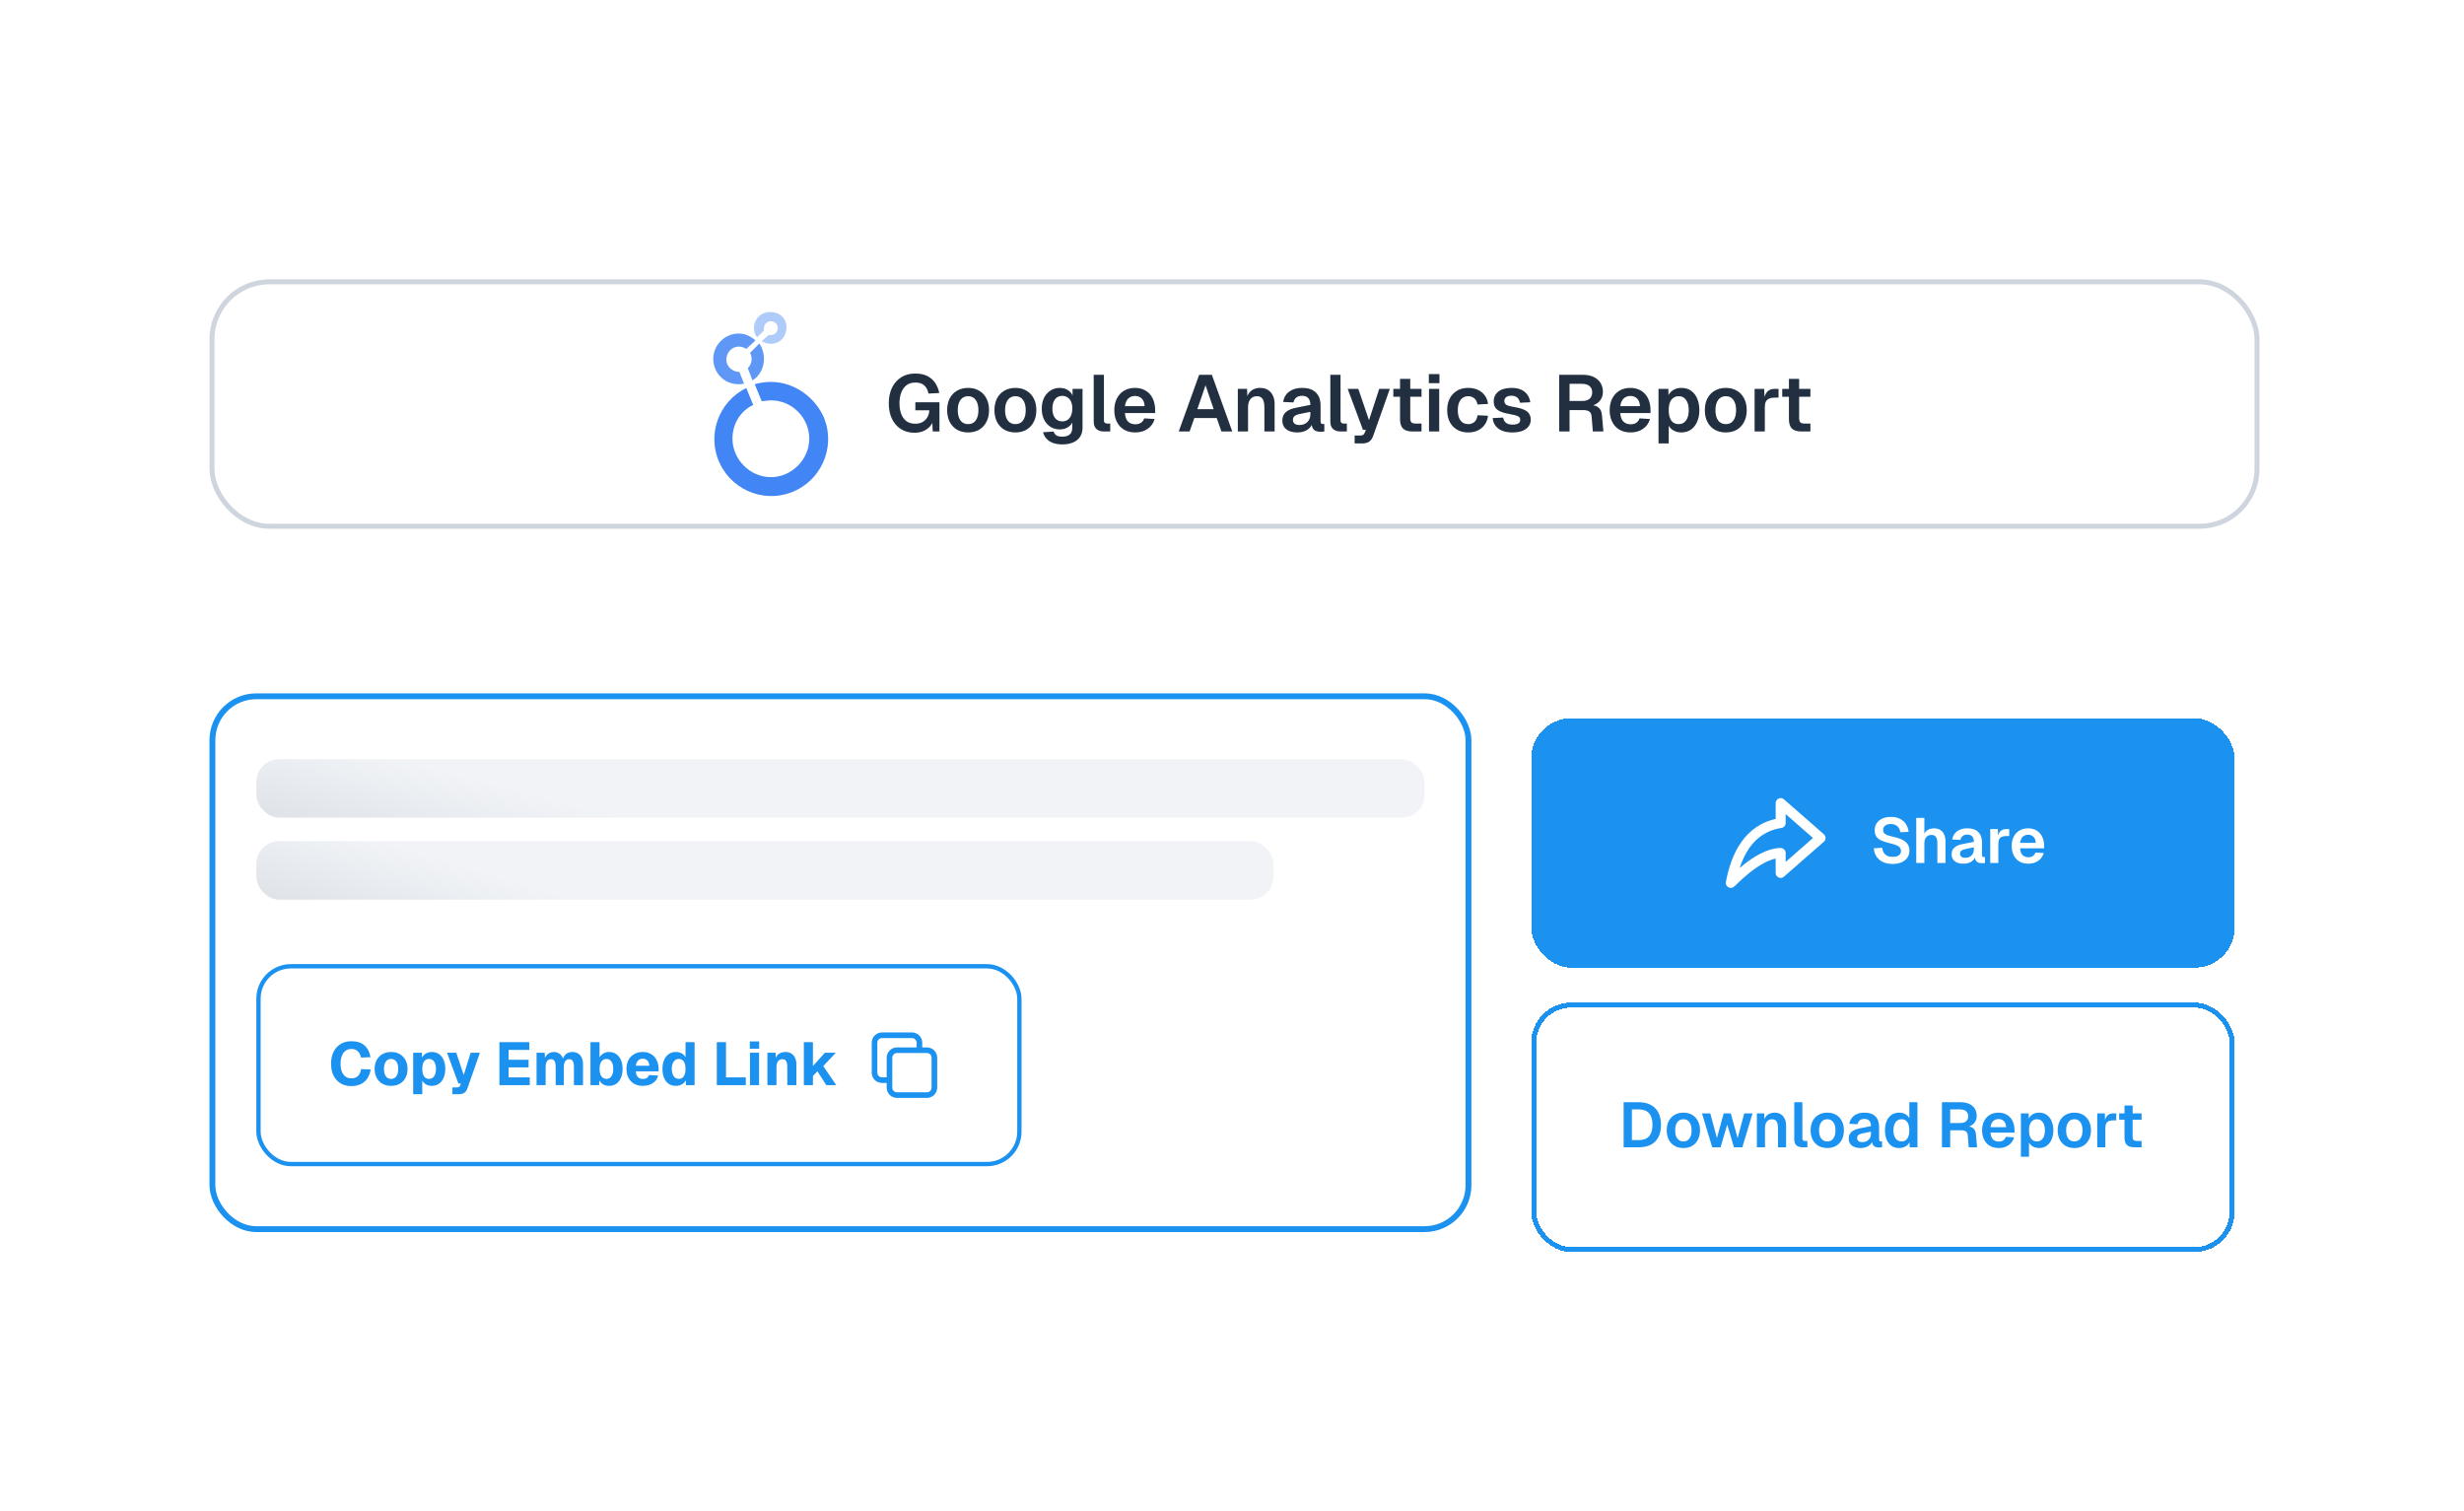 <svg width="494" height="303" viewBox="0 0 494 303" fill="none" xmlns="http://www.w3.org/2000/svg">
<rect width="494" height="303" fill="white"/>
<rect x="42.5" y="56.5" width="410" height="49" rx="11.5" fill="white"/>
<rect x="42.5" y="56.5" width="410" height="49" rx="11.5" stroke="#CFD5DE"/>
<path d="M154.395 62.552C152.546 62.552 151.161 63.937 151.161 65.786C151.161 66.402 151.316 67.018 151.778 67.634L153.163 66.249V65.788C153.163 65.017 153.779 64.403 154.548 64.403C155.316 64.403 155.933 65.019 155.933 65.788C155.933 66.556 155.316 67.173 154.548 67.173H154.086L152.701 68.405C154.241 69.328 156.244 69.021 157.167 67.482C158.09 65.942 157.783 63.939 156.244 63.016C155.782 62.709 155.166 62.554 154.395 62.554V62.552Z" fill="#AECBFA"/>
<path d="M153.163 71.946C153.163 70.868 152.855 69.79 152.239 68.867L150.391 70.715C150.545 71.177 150.698 71.486 150.698 71.948C150.698 72.719 150.391 73.333 149.927 73.796L150.85 76.261C152.39 75.338 153.161 73.644 153.161 71.95L153.163 71.946Z" fill="#5E97F6"/>
<path d="M148.235 74.563C146.85 74.563 145.617 73.485 145.617 72.098C145.617 70.711 146.695 69.481 148.082 69.481C148.544 69.481 149.16 69.635 149.622 69.943L151.47 68.249C150.393 67.325 149.315 66.864 148.082 66.864C145.31 66.864 143 69.174 143 71.946C143 74.718 145.156 77.028 148.082 77.028C148.389 77.028 148.853 77.028 149.16 76.874L148.237 74.563H148.235Z" fill="#5E97F6"/>
<path d="M154.55 76.564C153.472 76.564 152.394 76.719 151.316 77.026L152.701 80.414C153.317 80.414 153.933 80.26 154.55 80.26C158.861 80.26 162.249 83.802 162.249 87.96C162.249 92.116 158.707 95.659 154.55 95.659C150.393 95.659 146.85 92.116 146.85 87.96C146.85 85.033 148.389 82.415 151.007 81.183L149.622 77.795C143.923 80.569 141.615 87.498 144.385 93.042C147.157 98.74 154.086 101.049 159.63 98.277C165.328 95.505 167.637 88.576 164.865 83.032C162.864 79.182 158.859 76.564 154.548 76.564H154.55Z" fill="#4285F4"/>
<path d="M183.372 86.756C182.295 86.756 181.367 86.505 180.588 86.004C179.809 85.492 179.212 84.793 178.796 83.908C178.391 83.023 178.188 81.999 178.188 80.836C178.188 79.695 178.396 78.676 178.812 77.78C179.239 76.884 179.847 76.18 180.636 75.668C181.425 75.145 182.375 74.884 183.484 74.884C184.444 74.884 185.249 75.049 185.9 75.38C186.561 75.711 187.089 76.169 187.484 76.756C187.879 77.343 188.156 78.02 188.316 78.788L186.14 78.9C186.023 78.228 185.756 77.695 185.34 77.3C184.935 76.895 184.321 76.692 183.5 76.692C182.775 76.692 182.177 76.879 181.708 77.252C181.249 77.625 180.903 78.127 180.668 78.756C180.444 79.375 180.332 80.068 180.332 80.836C180.332 81.625 180.444 82.329 180.668 82.948C180.892 83.567 181.239 84.057 181.708 84.42C182.188 84.772 182.791 84.948 183.516 84.948C184.081 84.948 184.567 84.831 184.972 84.596C185.377 84.361 185.697 84.041 185.932 83.636C186.167 83.22 186.295 82.761 186.316 82.26H183.516V80.644H188.348V86.5H187.004L186.876 84.004L187.132 84.164C187.015 84.676 186.775 85.129 186.412 85.524C186.06 85.908 185.617 86.212 185.084 86.436C184.561 86.649 183.991 86.756 183.372 86.756ZM194.098 86.692C193.255 86.692 192.514 86.511 191.874 86.148C191.244 85.775 190.754 85.252 190.402 84.58C190.06 83.908 189.89 83.124 189.89 82.228C189.89 81.321 190.06 80.537 190.402 79.876C190.754 79.204 191.244 78.687 191.874 78.324C192.514 77.951 193.255 77.764 194.098 77.764C194.94 77.764 195.676 77.951 196.306 78.324C196.935 78.687 197.42 79.204 197.762 79.876C198.114 80.537 198.29 81.321 198.29 82.228C198.29 83.124 198.114 83.908 197.762 84.58C197.42 85.252 196.935 85.775 196.306 86.148C195.676 86.511 194.94 86.692 194.098 86.692ZM194.098 85.028C194.759 85.028 195.266 84.783 195.618 84.292C195.98 83.801 196.162 83.113 196.162 82.228C196.162 81.353 195.98 80.671 195.618 80.18C195.266 79.679 194.759 79.428 194.098 79.428C193.436 79.428 192.924 79.679 192.562 80.18C192.199 80.671 192.018 81.353 192.018 82.228C192.018 83.113 192.199 83.801 192.562 84.292C192.924 84.783 193.436 85.028 194.098 85.028ZM203.582 86.692C202.739 86.692 201.998 86.511 201.358 86.148C200.729 85.775 200.238 85.252 199.886 84.58C199.545 83.908 199.374 83.124 199.374 82.228C199.374 81.321 199.545 80.537 199.886 79.876C200.238 79.204 200.729 78.687 201.358 78.324C201.998 77.951 202.739 77.764 203.582 77.764C204.425 77.764 205.161 77.951 205.79 78.324C206.419 78.687 206.905 79.204 207.246 79.876C207.598 80.537 207.774 81.321 207.774 82.228C207.774 83.124 207.598 83.908 207.246 84.58C206.905 85.252 206.419 85.775 205.79 86.148C205.161 86.511 204.425 86.692 203.582 86.692ZM203.582 85.028C204.243 85.028 204.75 84.783 205.102 84.292C205.465 83.801 205.646 83.113 205.646 82.228C205.646 81.353 205.465 80.671 205.102 80.18C204.75 79.679 204.243 79.428 203.582 79.428C202.921 79.428 202.409 79.679 202.046 80.18C201.683 80.671 201.502 81.353 201.502 82.228C201.502 83.113 201.683 83.801 202.046 84.292C202.409 84.783 202.921 85.028 203.582 85.028ZM213.002 89.092C212.256 89.092 211.616 88.991 211.082 88.788C210.549 88.585 210.117 88.297 209.786 87.924C209.466 87.561 209.242 87.14 209.114 86.66L211.226 86.516C211.333 86.836 211.514 87.087 211.77 87.268C212.037 87.449 212.448 87.54 213.002 87.54C213.632 87.54 214.117 87.396 214.458 87.108C214.8 86.831 214.97 86.393 214.97 85.796V84.708C214.768 85.124 214.442 85.46 213.994 85.716C213.546 85.961 213.045 86.084 212.49 86.084C211.786 86.084 211.157 85.913 210.602 85.572C210.058 85.22 209.632 84.735 209.322 84.116C209.013 83.487 208.858 82.761 208.858 81.94C208.858 81.119 209.008 80.399 209.306 79.78C209.616 79.151 210.042 78.66 210.586 78.308C211.13 77.945 211.754 77.764 212.458 77.764C213.077 77.764 213.61 77.903 214.058 78.18C214.506 78.457 214.832 78.825 215.034 79.284V77.956H217.034V85.748C217.034 86.473 216.864 87.087 216.522 87.588C216.192 88.089 215.722 88.463 215.114 88.708C214.517 88.964 213.813 89.092 213.002 89.092ZM212.97 84.484C213.578 84.484 214.064 84.26 214.426 83.812C214.789 83.353 214.976 82.724 214.986 81.924C214.997 81.391 214.917 80.937 214.746 80.564C214.586 80.18 214.352 79.887 214.042 79.684C213.744 79.471 213.386 79.364 212.97 79.364C212.341 79.364 211.85 79.599 211.498 80.068C211.157 80.527 210.986 81.145 210.986 81.924C210.986 82.703 211.162 83.327 211.514 83.796C211.877 84.255 212.362 84.484 212.97 84.484ZM221.324 86.5C220.706 86.5 220.21 86.34 219.836 86.02C219.463 85.7 219.276 85.188 219.276 84.484V75.14H221.324V84.276C221.324 84.489 221.378 84.649 221.484 84.756C221.602 84.863 221.762 84.916 221.964 84.916H222.588V86.5H221.324ZM227.597 86.692C226.744 86.692 226.003 86.511 225.373 86.148C224.744 85.775 224.259 85.252 223.917 84.58C223.576 83.908 223.405 83.124 223.405 82.228C223.405 81.332 223.576 80.553 223.917 79.892C224.259 79.22 224.739 78.697 225.357 78.324C225.987 77.951 226.717 77.764 227.549 77.764C228.36 77.764 229.069 77.945 229.677 78.308C230.296 78.671 230.771 79.193 231.101 79.876C231.432 80.559 231.597 81.38 231.597 82.34V82.804H225.533C225.576 83.551 225.779 84.116 226.141 84.5C226.515 84.873 227.005 85.06 227.613 85.06C228.072 85.06 228.451 84.959 228.749 84.756C229.059 84.543 229.272 84.249 229.389 83.876L231.485 84.004C231.251 84.836 230.787 85.492 230.093 85.972C229.411 86.452 228.579 86.692 227.597 86.692ZM225.533 81.428H229.485C229.443 80.735 229.245 80.223 228.893 79.892C228.541 79.551 228.093 79.38 227.549 79.38C227.005 79.38 226.552 79.556 226.189 79.908C225.837 80.26 225.619 80.767 225.533 81.428ZM236.32 86.5L240.416 75.14H242.96L247.056 86.5H244.88L243.936 83.812H239.44L238.496 86.5H236.32ZM240.048 82.036H243.328L241.696 77.236L240.048 82.036ZM248.167 86.5V77.956H250.023L250.103 80.356L249.863 80.26C249.948 79.663 250.124 79.183 250.391 78.82C250.658 78.457 250.983 78.191 251.367 78.02C251.751 77.849 252.172 77.764 252.631 77.764C253.26 77.764 253.788 77.903 254.215 78.18C254.652 78.457 254.983 78.841 255.207 79.332C255.431 79.812 255.543 80.372 255.543 81.012V86.5H253.495V81.668C253.495 81.188 253.447 80.783 253.351 80.452C253.255 80.121 253.095 79.871 252.871 79.7C252.658 79.519 252.37 79.428 252.007 79.428C251.463 79.428 251.026 79.62 250.695 80.004C250.375 80.388 250.215 80.943 250.215 81.668V86.5H248.167ZM260.069 86.692C259.173 86.692 258.453 86.489 257.909 86.084C257.365 85.668 257.093 85.092 257.093 84.356C257.093 83.62 257.322 83.044 257.781 82.628C258.239 82.212 258.938 81.913 259.877 81.732L262.709 81.172C262.709 80.564 262.57 80.111 262.293 79.812C262.015 79.503 261.605 79.348 261.061 79.348C260.57 79.348 260.181 79.465 259.893 79.7C259.615 79.924 259.423 80.249 259.317 80.676L257.237 80.58C257.407 79.673 257.823 78.98 258.485 78.5C259.146 78.009 260.005 77.764 261.061 77.764C262.277 77.764 263.194 78.073 263.813 78.692C264.442 79.3 264.757 80.175 264.757 81.316V84.42C264.757 84.644 264.794 84.799 264.869 84.884C264.954 84.969 265.077 85.012 265.237 85.012H265.509V86.5C265.445 86.521 265.338 86.537 265.189 86.548C265.05 86.559 264.906 86.564 264.757 86.564C264.405 86.564 264.09 86.511 263.813 86.404C263.535 86.287 263.322 86.089 263.173 85.812C263.023 85.524 262.949 85.135 262.949 84.644L263.125 84.772C263.039 85.145 262.853 85.481 262.565 85.78C262.287 86.068 261.935 86.292 261.509 86.452C261.082 86.612 260.602 86.692 260.069 86.692ZM260.485 85.204C260.943 85.204 261.338 85.113 261.669 84.932C261.999 84.751 262.255 84.5 262.437 84.18C262.618 83.86 262.709 83.481 262.709 83.044V82.564L260.501 83.012C260.042 83.108 259.711 83.252 259.509 83.444C259.317 83.625 259.221 83.865 259.221 84.164C259.221 84.495 259.327 84.751 259.541 84.932C259.765 85.113 260.079 85.204 260.485 85.204ZM268.762 86.5C268.143 86.5 267.647 86.34 267.274 86.02C266.9 85.7 266.714 85.188 266.714 84.484V75.14H268.762V84.276C268.762 84.489 268.815 84.649 268.922 84.756C269.039 84.863 269.199 84.916 269.402 84.916H270.026V86.5H268.762ZM271.587 88.9V87.316H272.675C272.953 87.316 273.155 87.273 273.283 87.188C273.422 87.103 273.529 86.959 273.603 86.756L273.843 86.164H273.251L270.195 77.956H272.323L274.467 84.244L276.515 77.956H278.643L275.299 87.396C275.107 87.929 274.835 88.313 274.483 88.548C274.142 88.783 273.662 88.9 273.043 88.9H271.587ZM283.169 86.5C282.316 86.5 281.686 86.303 281.281 85.908C280.886 85.513 280.689 84.895 280.689 84.052V75.956H282.737V83.86C282.737 84.255 282.822 84.532 282.993 84.692C283.164 84.841 283.43 84.916 283.793 84.916H284.993V86.5H283.169ZM279.345 79.54V77.956H284.993V79.54H279.345ZM286.495 86.5V77.956H288.543V86.5H286.495ZM286.463 76.82V74.996H288.591V76.82H286.463ZM294.348 86.692C293.494 86.692 292.753 86.511 292.124 86.148C291.494 85.775 291.004 85.252 290.652 84.58C290.31 83.908 290.14 83.124 290.14 82.228C290.14 81.332 290.31 80.553 290.652 79.892C291.004 79.22 291.494 78.697 292.124 78.324C292.753 77.951 293.494 77.764 294.348 77.764C295.073 77.764 295.718 77.892 296.284 78.148C296.849 78.404 297.308 78.772 297.66 79.252C298.022 79.721 298.246 80.297 298.332 80.98L296.22 81.092C296.134 80.548 295.921 80.137 295.58 79.86C295.249 79.572 294.838 79.428 294.348 79.428C293.686 79.428 293.174 79.679 292.812 80.18C292.449 80.671 292.268 81.353 292.268 82.228C292.268 83.113 292.449 83.801 292.812 84.292C293.174 84.783 293.686 85.028 294.348 85.028C294.849 85.028 295.265 84.884 295.596 84.596C295.937 84.308 296.145 83.86 296.22 83.252L298.332 83.348C298.246 84.031 298.028 84.623 297.676 85.124C297.324 85.625 296.865 86.015 296.3 86.292C295.734 86.559 295.084 86.692 294.348 86.692ZM303.233 86.692C302.39 86.692 301.681 86.569 301.105 86.324C300.539 86.079 300.102 85.737 299.793 85.3C299.483 84.863 299.307 84.367 299.265 83.812L301.361 83.716C301.435 84.164 301.622 84.511 301.921 84.756C302.219 85.001 302.662 85.124 303.249 85.124C303.729 85.124 304.102 85.049 304.369 84.9C304.646 84.74 304.785 84.495 304.785 84.164C304.785 83.972 304.737 83.812 304.641 83.684C304.545 83.556 304.363 83.444 304.097 83.348C303.83 83.252 303.435 83.156 302.913 83.06C302.038 82.911 301.35 82.729 300.849 82.516C300.347 82.292 299.99 82.015 299.777 81.684C299.574 81.353 299.473 80.943 299.473 80.452C299.473 79.652 299.777 79.007 300.385 78.516C301.003 78.015 301.905 77.764 303.089 77.764C303.857 77.764 304.502 77.892 305.025 78.148C305.547 78.393 305.953 78.735 306.241 79.172C306.539 79.599 306.726 80.089 306.801 80.644L304.737 80.74C304.683 80.452 304.587 80.201 304.449 79.988C304.31 79.775 304.123 79.615 303.889 79.508C303.654 79.391 303.377 79.332 303.057 79.332C302.577 79.332 302.214 79.428 301.969 79.62C301.723 79.812 301.601 80.068 301.601 80.388C301.601 80.612 301.654 80.799 301.761 80.948C301.878 81.097 302.065 81.22 302.321 81.316C302.577 81.401 302.918 81.481 303.345 81.556C304.241 81.695 304.945 81.876 305.457 82.1C305.979 82.313 306.347 82.591 306.561 82.932C306.785 83.263 306.897 83.663 306.897 84.132C306.897 84.676 306.742 85.14 306.433 85.524C306.134 85.908 305.707 86.201 305.153 86.404C304.609 86.596 303.969 86.692 303.233 86.692ZM312.593 86.5V75.14H317.345C318.166 75.14 318.875 75.279 319.473 75.556C320.07 75.833 320.534 76.228 320.865 76.74C321.195 77.252 321.361 77.855 321.361 78.548C321.361 79.071 321.249 79.535 321.025 79.94C320.801 80.345 320.497 80.671 320.113 80.916C319.739 81.161 319.323 81.311 318.865 81.364L318.785 81.204C319.521 81.204 320.086 81.369 320.481 81.7C320.886 82.031 321.115 82.537 321.169 83.22L321.457 86.5H319.345L319.105 83.524C319.073 83.076 318.929 82.745 318.673 82.532C318.417 82.319 317.99 82.212 317.393 82.212H314.673V86.5H312.593ZM314.673 80.388H317.217C317.846 80.388 318.337 80.239 318.689 79.94C319.041 79.641 319.217 79.22 319.217 78.676C319.217 78.121 319.035 77.695 318.673 77.396C318.321 77.097 317.803 76.948 317.121 76.948H314.673V80.388ZM326.91 86.692C326.056 86.692 325.315 86.511 324.686 86.148C324.056 85.775 323.571 85.252 323.23 84.58C322.888 83.908 322.718 83.124 322.718 82.228C322.718 81.332 322.888 80.553 323.23 79.892C323.571 79.22 324.051 78.697 324.67 78.324C325.299 77.951 326.03 77.764 326.862 77.764C327.672 77.764 328.382 77.945 328.99 78.308C329.608 78.671 330.083 79.193 330.414 79.876C330.744 80.559 330.91 81.38 330.91 82.34V82.804H324.846C324.888 83.551 325.091 84.116 325.454 84.5C325.827 84.873 326.318 85.06 326.926 85.06C327.384 85.06 327.763 84.959 328.062 84.756C328.371 84.543 328.584 84.249 328.702 83.876L330.798 84.004C330.563 84.836 330.099 85.492 329.406 85.972C328.723 86.452 327.891 86.692 326.91 86.692ZM324.846 81.428H328.798C328.755 80.735 328.558 80.223 328.206 79.892C327.854 79.551 327.406 79.38 326.862 79.38C326.318 79.38 325.864 79.556 325.502 79.908C325.15 80.26 324.931 80.767 324.846 81.428ZM332.511 88.9V77.956H334.479L334.527 79.78L334.319 79.684C334.532 79.055 334.879 78.58 335.359 78.26C335.849 77.929 336.42 77.764 337.071 77.764C337.881 77.764 338.553 77.967 339.087 78.372C339.631 78.777 340.036 79.316 340.303 79.988C340.569 80.66 340.703 81.407 340.703 82.228C340.703 83.049 340.564 83.796 340.287 84.468C340.02 85.14 339.615 85.679 339.071 86.084C338.537 86.489 337.865 86.692 337.055 86.692C336.628 86.692 336.228 86.617 335.855 86.468C335.492 86.319 335.177 86.105 334.911 85.828C334.655 85.551 334.473 85.225 334.367 84.852L334.559 84.692V88.9H332.511ZM336.575 85.028C337.193 85.028 337.679 84.783 338.031 84.292C338.393 83.791 338.575 83.103 338.575 82.228C338.575 81.353 338.393 80.671 338.031 80.18C337.679 79.679 337.193 79.428 336.575 79.428C336.159 79.428 335.801 79.535 335.503 79.748C335.204 79.951 334.969 80.26 334.799 80.676C334.639 81.092 334.559 81.609 334.559 82.228C334.559 82.847 334.639 83.364 334.799 83.78C334.959 84.196 335.188 84.511 335.487 84.724C335.796 84.927 336.159 85.028 336.575 85.028ZM346.004 86.692C345.161 86.692 344.42 86.511 343.78 86.148C343.151 85.775 342.66 85.252 342.308 84.58C341.967 83.908 341.796 83.124 341.796 82.228C341.796 81.321 341.967 80.537 342.308 79.876C342.66 79.204 343.151 78.687 343.78 78.324C344.42 77.951 345.161 77.764 346.004 77.764C346.847 77.764 347.583 77.951 348.212 78.324C348.841 78.687 349.327 79.204 349.668 79.876C350.02 80.537 350.196 81.321 350.196 82.228C350.196 83.124 350.02 83.908 349.668 84.58C349.327 85.252 348.841 85.775 348.212 86.148C347.583 86.511 346.847 86.692 346.004 86.692ZM346.004 85.028C346.665 85.028 347.172 84.783 347.524 84.292C347.887 83.801 348.068 83.113 348.068 82.228C348.068 81.353 347.887 80.671 347.524 80.18C347.172 79.679 346.665 79.428 346.004 79.428C345.343 79.428 344.831 79.679 344.468 80.18C344.105 80.671 343.924 81.353 343.924 82.228C343.924 83.113 344.105 83.801 344.468 84.292C344.831 84.783 345.343 85.028 346.004 85.028ZM351.776 86.5V77.956H353.696L353.776 80.324L353.6 80.292C353.728 79.471 353.968 78.879 354.32 78.516C354.683 78.143 355.174 77.956 355.792 77.956H356.576V79.716H355.776C355.339 79.716 354.976 79.78 354.688 79.908C354.4 80.036 354.182 80.239 354.032 80.516C353.894 80.783 353.824 81.135 353.824 81.572V86.5H351.776ZM361.138 86.5C360.284 86.5 359.655 86.303 359.25 85.908C358.855 85.513 358.658 84.895 358.658 84.052V75.956H360.706V83.86C360.706 84.255 360.791 84.532 360.962 84.692C361.132 84.841 361.399 84.916 361.762 84.916H362.962V86.5H361.138ZM357.314 79.54V77.956H362.962V79.54H357.314Z" fill="#212F40"/>
<rect x="42.587" y="139.587" width="251.826" height="106.826" rx="8.804" fill="white"/>
<rect x="42.587" y="139.587" width="251.826" height="106.826" rx="8.804" stroke="#1B91F0" stroke-width="1.174"/>
<rect opacity="0.5" x="51.391" y="152.197" width="234.217" height="11.739" rx="4.602" fill="url(#paint0_linear_913_23143)"/>
<rect opacity="0.5" x="51.391" y="168.632" width="203.927" height="11.739" rx="4.602" fill="url(#paint1_linear_913_23143)"/>
<rect x="51.824" y="193.717" width="152.55" height="39.653" rx="6.495" stroke="#1B91F0" stroke-width="0.866"/>
<path d="M70.413 217.737C69.629 217.737 68.93 217.56 68.315 217.204C67.709 216.848 67.232 216.335 66.885 215.664C66.545 214.993 66.375 214.189 66.375 213.252C66.375 212.338 66.541 211.546 66.873 210.875C67.204 210.196 67.677 209.671 68.291 209.299C68.905 208.927 69.625 208.741 70.449 208.741C71.573 208.741 72.446 209.02 73.068 209.578C73.698 210.128 74.103 210.916 74.28 211.942L72.365 212.015C72.268 211.473 72.058 211.053 71.734 210.754C71.411 210.447 70.983 210.293 70.449 210.293C69.988 210.293 69.596 210.414 69.273 210.657C68.95 210.899 68.703 211.243 68.534 211.688C68.364 212.132 68.279 212.653 68.279 213.252C68.279 213.858 68.364 214.383 68.534 214.828C68.711 215.264 68.962 215.6 69.285 215.834C69.609 216.068 69.993 216.186 70.437 216.186C71.019 216.186 71.468 216.024 71.783 215.701C72.106 215.369 72.308 214.913 72.389 214.331L74.317 214.403C74.204 215.107 73.981 215.705 73.65 216.198C73.319 216.691 72.882 217.071 72.341 217.337C71.807 217.604 71.164 217.737 70.413 217.737ZM78.41 217.689C77.747 217.689 77.169 217.552 76.676 217.277C76.183 216.994 75.799 216.598 75.524 216.089C75.249 215.579 75.112 214.981 75.112 214.294C75.112 213.607 75.249 213.013 75.524 212.512C75.799 212.003 76.183 211.607 76.676 211.324C77.169 211.041 77.747 210.899 78.41 210.899C79.072 210.899 79.65 211.041 80.143 211.324C80.636 211.607 81.02 212.003 81.295 212.512C81.57 213.013 81.707 213.607 81.707 214.294C81.707 214.981 81.57 215.579 81.295 216.089C81.02 216.598 80.636 216.994 80.143 217.277C79.65 217.552 79.072 217.689 78.41 217.689ZM78.41 216.295C78.862 216.295 79.214 216.121 79.464 215.773C79.715 215.418 79.84 214.925 79.84 214.294C79.84 213.664 79.715 213.175 79.464 212.827C79.214 212.472 78.862 212.294 78.41 212.294C77.957 212.294 77.605 212.472 77.355 212.827C77.104 213.175 76.979 213.664 76.979 214.294C76.979 214.925 77.104 215.418 77.355 215.773C77.605 216.121 77.957 216.295 78.41 216.295ZM82.84 219.362V211.045H84.586L84.622 212.415L84.477 212.354C84.638 211.886 84.901 211.526 85.265 211.275C85.628 211.025 86.053 210.899 86.538 210.899C87.144 210.899 87.649 211.049 88.053 211.348C88.457 211.647 88.76 212.055 88.963 212.573C89.173 213.082 89.278 213.656 89.278 214.294C89.278 214.925 89.173 215.499 88.963 216.016C88.76 216.533 88.453 216.941 88.041 217.24C87.637 217.539 87.132 217.689 86.525 217.689C86.21 217.689 85.915 217.632 85.64 217.519C85.366 217.398 85.127 217.232 84.925 217.022C84.731 216.812 84.59 216.561 84.501 216.27L84.658 216.173V219.362H82.84ZM86.028 216.295C86.457 216.295 86.792 216.117 87.035 215.761C87.285 215.406 87.411 214.917 87.411 214.294C87.411 213.672 87.285 213.183 87.035 212.827C86.792 212.472 86.457 212.294 86.028 212.294C85.746 212.294 85.499 212.371 85.289 212.524C85.087 212.67 84.929 212.892 84.816 213.191C84.711 213.49 84.658 213.858 84.658 214.294C84.658 214.731 84.711 215.098 84.816 215.397C84.929 215.697 85.087 215.923 85.289 216.076C85.499 216.222 85.746 216.295 86.028 216.295ZM90.702 219.362V218.004H91.563C91.773 218.004 91.927 217.972 92.024 217.907C92.129 217.851 92.21 217.746 92.266 217.592L92.4 217.216H91.903L89.623 211.045H91.478L92.969 215.519L94.364 211.045H96.219L93.721 218.162C93.576 218.59 93.365 218.897 93.091 219.083C92.816 219.269 92.432 219.362 91.939 219.362H90.702ZM100.128 217.543V208.935H106.118V210.487H101.971V212.463H105.972V213.991H101.971V215.992H106.215V217.543H100.128ZM107.573 217.543V211.045H109.21L109.271 212.609L109.101 212.536C109.19 212.189 109.323 211.894 109.501 211.651C109.687 211.409 109.909 211.223 110.168 211.093C110.427 210.964 110.71 210.899 111.017 210.899C111.558 210.899 111.995 211.057 112.326 211.372C112.666 211.688 112.884 212.112 112.981 212.645L112.75 212.657C112.823 212.278 112.948 211.958 113.126 211.7C113.312 211.433 113.538 211.235 113.805 211.106C114.072 210.968 114.371 210.899 114.702 210.899C115.155 210.899 115.543 210.992 115.866 211.178C116.19 211.364 116.44 211.643 116.618 212.015C116.796 212.379 116.885 212.827 116.885 213.361V217.543H115.066V213.87C115.066 213.361 114.989 212.981 114.836 212.73C114.682 212.472 114.432 212.342 114.084 212.342C113.866 212.342 113.68 212.403 113.526 212.524C113.373 212.645 113.252 212.823 113.163 213.058C113.082 213.284 113.041 213.563 113.041 213.894V217.543H111.405V213.894C111.405 213.393 111.332 213.009 111.186 212.742C111.041 212.476 110.79 212.342 110.435 212.342C110.216 212.342 110.027 212.403 109.865 212.524C109.711 212.645 109.594 212.823 109.513 213.058C109.432 213.292 109.392 213.571 109.392 213.894V217.543H107.573ZM122.118 217.689C121.665 217.689 121.269 217.592 120.929 217.398C120.598 217.204 120.339 216.933 120.153 216.586L120.117 217.543H118.383V208.935H120.202V211.966C120.372 211.667 120.622 211.417 120.954 211.215C121.285 211.005 121.673 210.899 122.118 210.899C122.667 210.899 123.144 211.041 123.548 211.324C123.952 211.599 124.264 211.991 124.482 212.5C124.708 213.009 124.821 213.607 124.821 214.294C124.821 214.981 124.708 215.579 124.482 216.089C124.264 216.598 123.952 216.994 123.548 217.277C123.144 217.552 122.667 217.689 122.118 217.689ZM121.608 216.295C122.012 216.295 122.336 216.121 122.578 215.773C122.829 215.418 122.954 214.925 122.954 214.294C122.954 213.664 122.833 213.175 122.59 212.827C122.348 212.472 122.025 212.294 121.62 212.294C121.321 212.294 121.063 212.375 120.845 212.536C120.634 212.69 120.473 212.916 120.36 213.215C120.254 213.514 120.202 213.874 120.202 214.294C120.202 214.706 120.254 215.062 120.36 215.361C120.473 215.66 120.634 215.891 120.845 216.052C121.063 216.214 121.317 216.295 121.608 216.295ZM128.871 217.689C128.208 217.689 127.63 217.552 127.137 217.277C126.652 216.994 126.272 216.598 125.998 216.089C125.731 215.579 125.597 214.981 125.597 214.294C125.597 213.607 125.731 213.013 125.998 212.512C126.272 212.003 126.652 211.607 127.137 211.324C127.622 211.041 128.196 210.899 128.859 210.899C129.505 210.899 130.067 211.041 130.544 211.324C131.021 211.607 131.389 212.011 131.647 212.536C131.914 213.062 132.047 213.688 132.047 214.415V214.779H127.477C127.501 215.296 127.638 215.68 127.889 215.931C128.148 216.182 128.487 216.307 128.907 216.307C129.214 216.307 129.469 216.242 129.671 216.113C129.881 215.983 130.031 215.785 130.12 215.519L131.95 215.628C131.781 216.274 131.421 216.78 130.871 217.143C130.322 217.507 129.655 217.689 128.871 217.689ZM127.477 213.664H130.18C130.156 213.187 130.023 212.831 129.78 212.597C129.546 212.362 129.239 212.245 128.859 212.245C128.479 212.245 128.164 212.371 127.913 212.621C127.671 212.864 127.525 213.211 127.477 213.664ZM135.487 217.689C134.937 217.689 134.461 217.552 134.056 217.277C133.66 216.994 133.353 216.602 133.135 216.101C132.925 215.591 132.82 214.989 132.82 214.294C132.82 213.599 132.929 213.001 133.147 212.5C133.365 211.991 133.673 211.599 134.069 211.324C134.473 211.041 134.946 210.899 135.487 210.899C135.948 210.899 136.344 210.996 136.675 211.19C137.015 211.376 137.269 211.635 137.439 211.966V208.935H139.258V217.543H137.524L137.488 216.586C137.31 216.933 137.043 217.204 136.687 217.398C136.34 217.592 135.94 217.689 135.487 217.689ZM136.081 216.295C136.372 216.295 136.619 216.218 136.821 216.064C137.023 215.911 137.176 215.688 137.281 215.397C137.387 215.098 137.439 214.731 137.439 214.294C137.439 213.85 137.387 213.482 137.281 213.191C137.176 212.892 137.023 212.67 136.821 212.524C136.619 212.371 136.372 212.294 136.081 212.294C135.653 212.294 135.313 212.476 135.063 212.839C134.812 213.195 134.687 213.68 134.687 214.294C134.687 214.9 134.812 215.385 135.063 215.749C135.321 216.113 135.661 216.295 136.081 216.295ZM143.711 217.543V208.935H145.554V217.046L144.536 215.992H149.519V217.543H143.711ZM150.363 217.543V211.045H152.182V217.543H150.363ZM150.327 210.245V208.79H152.206V210.245H150.327ZM153.856 217.543V211.045H155.493L155.565 212.948L155.335 212.888C155.4 212.403 155.529 212.015 155.723 211.724C155.925 211.433 156.176 211.223 156.475 211.093C156.774 210.964 157.101 210.899 157.457 210.899C157.925 210.899 158.322 211 158.645 211.203C158.976 211.405 159.227 211.692 159.397 212.063C159.574 212.427 159.663 212.86 159.663 213.361V217.543H157.845V213.967C157.845 213.619 157.816 213.324 157.76 213.082C157.703 212.839 157.602 212.657 157.457 212.536C157.311 212.407 157.109 212.342 156.85 212.342C156.471 212.342 156.18 212.484 155.978 212.767C155.775 213.041 155.674 213.441 155.674 213.967V217.543H153.856ZM161.161 217.543V208.935H162.98V213.712L165.392 211.045H167.575L165.053 213.724L167.647 217.543H165.659L163.877 214.755L162.98 215.713V217.543H161.161Z" fill="#1B91F0"/>
<path d="M184.332 210.543V209.043C184.332 208.645 184.174 208.263 183.892 207.982C183.611 207.701 183.229 207.543 182.832 207.543H176.831C176.433 207.543 176.051 207.701 175.77 207.982C175.489 208.263 175.331 208.645 175.331 209.043V215.044C175.331 215.442 175.489 215.823 175.77 216.105C176.051 216.386 176.433 216.544 176.831 216.544H178.331M178.331 212.043C178.331 211.645 178.489 211.264 178.77 210.983C179.052 210.701 179.433 210.543 179.831 210.543H185.832C186.23 210.543 186.611 210.701 186.893 210.983C187.174 211.264 187.332 211.645 187.332 212.043V218.044C187.332 218.442 187.174 218.824 186.893 219.105C186.611 219.386 186.23 219.544 185.832 219.544H179.831C179.433 219.544 179.052 219.386 178.77 219.105C178.489 218.824 178.331 218.442 178.331 218.044V212.043Z" stroke="#1B91F0" stroke-width="1.126" stroke-linecap="round" stroke-linejoin="round"/>
<g filter="url(#filter0_d_913_23143)">
<rect x="304" y="140" width="141" height="50" rx="8" fill="#1B91F0" shape-rendering="crispEdges"/>
<path d="M354 157V161C347.425 162.028 344.98 167.788 344 173C343.963 173.206 349.384 167.038 354 167V171L362 164L354 157Z" stroke="white" stroke-width="2" stroke-linecap="round" stroke-linejoin="round"/>
<path d="M376.424 169.203C375.678 169.203 375.034 169.072 374.492 168.809C373.949 168.547 373.521 168.182 373.208 167.716C372.903 167.242 372.725 166.691 372.674 166.064L374.352 165.962C374.403 166.352 374.513 166.682 374.682 166.953C374.86 167.225 375.093 167.432 375.381 167.576C375.678 167.712 376.034 167.78 376.449 167.78C376.805 167.78 377.106 167.737 377.352 167.653C377.606 167.559 377.797 167.428 377.924 167.258C378.059 167.08 378.127 166.864 378.127 166.61C378.127 166.381 378.072 166.178 377.962 166C377.852 165.814 377.64 165.648 377.326 165.504C377.013 165.352 376.547 165.203 375.928 165.059C375.182 164.89 374.585 164.699 374.136 164.487C373.686 164.267 373.36 163.996 373.157 163.674C372.953 163.343 372.852 162.932 372.852 162.441C372.852 161.915 372.983 161.453 373.246 161.055C373.508 160.648 373.881 160.335 374.364 160.114C374.847 159.886 375.428 159.771 376.106 159.771C376.826 159.771 377.436 159.902 377.936 160.165C378.436 160.419 378.831 160.771 379.119 161.22C379.407 161.669 379.585 162.186 379.653 162.771L377.987 162.847C377.945 162.517 377.843 162.229 377.682 161.983C377.53 161.737 377.318 161.547 377.047 161.411C376.784 161.267 376.462 161.195 376.081 161.195C375.606 161.195 375.229 161.305 374.949 161.525C374.678 161.737 374.542 162.021 374.542 162.377C374.542 162.623 374.597 162.826 374.708 162.987C374.826 163.148 375.034 163.288 375.331 163.407C375.627 163.517 376.042 163.636 376.576 163.763C377.381 163.932 378.021 164.148 378.496 164.411C378.97 164.674 379.309 164.979 379.513 165.326C379.716 165.674 379.818 166.072 379.818 166.521C379.818 167.072 379.678 167.551 379.398 167.958C379.119 168.356 378.725 168.665 378.216 168.886C377.708 169.097 377.11 169.203 376.424 169.203ZM381.182 169V159.975H382.81V163.763H382.606C382.674 163.373 382.81 163.055 383.013 162.809C383.216 162.555 383.466 162.369 383.763 162.25C384.06 162.123 384.386 162.059 384.742 162.059C385.242 162.059 385.661 162.169 386 162.39C386.348 162.602 386.606 162.903 386.776 163.292C386.954 163.682 387.043 164.131 387.043 164.64V169H385.415V165.034C385.415 164.483 385.322 164.072 385.136 163.801C384.949 163.521 384.657 163.381 384.259 163.381C383.818 163.381 383.466 163.525 383.204 163.814C382.941 164.102 382.81 164.521 382.81 165.072V169H381.182ZM390.638 169.153C389.927 169.153 389.354 168.992 388.922 168.669C388.49 168.339 388.274 167.881 388.274 167.297C388.274 166.712 388.456 166.254 388.821 165.924C389.185 165.593 389.74 165.356 390.486 165.212L392.736 164.767C392.736 164.284 392.626 163.924 392.405 163.686C392.185 163.441 391.859 163.318 391.427 163.318C391.037 163.318 390.727 163.411 390.499 163.597C390.278 163.775 390.126 164.034 390.041 164.373L388.388 164.297C388.524 163.576 388.854 163.025 389.38 162.644C389.905 162.254 390.588 162.059 391.427 162.059C392.393 162.059 393.121 162.305 393.613 162.797C394.113 163.28 394.363 163.975 394.363 164.881V167.347C394.363 167.525 394.393 167.648 394.452 167.716C394.52 167.784 394.617 167.818 394.744 167.818H394.96V169C394.91 169.017 394.825 169.03 394.706 169.038C394.596 169.047 394.482 169.051 394.363 169.051C394.083 169.051 393.833 169.008 393.613 168.924C393.393 168.831 393.223 168.674 393.105 168.453C392.986 168.225 392.927 167.915 392.927 167.525L393.066 167.627C392.999 167.924 392.85 168.191 392.621 168.428C392.401 168.657 392.121 168.835 391.782 168.962C391.443 169.089 391.062 169.153 390.638 169.153ZM390.969 167.97C391.333 167.97 391.647 167.898 391.91 167.754C392.172 167.61 392.376 167.411 392.52 167.157C392.664 166.903 392.736 166.602 392.736 166.254V165.873L390.982 166.229C390.617 166.305 390.355 166.419 390.193 166.572C390.041 166.716 389.965 166.907 389.965 167.144C389.965 167.407 390.049 167.61 390.219 167.754C390.397 167.898 390.647 167.97 390.969 167.97ZM396.017 169V162.212H397.543L397.606 164.093L397.466 164.068C397.568 163.415 397.759 162.945 398.038 162.657C398.326 162.36 398.716 162.212 399.208 162.212H399.831V163.61H399.195C398.848 163.61 398.56 163.661 398.331 163.763C398.102 163.864 397.928 164.025 397.81 164.246C397.699 164.458 397.644 164.737 397.644 165.085V169H396.017ZM403.646 169.153C402.968 169.153 402.379 169.008 401.879 168.72C401.379 168.424 400.994 168.008 400.722 167.475C400.451 166.941 400.316 166.318 400.316 165.606C400.316 164.894 400.451 164.275 400.722 163.75C400.994 163.216 401.375 162.801 401.866 162.504C402.366 162.208 402.947 162.059 403.608 162.059C404.252 162.059 404.816 162.203 405.299 162.491C405.79 162.78 406.167 163.195 406.43 163.737C406.693 164.28 406.824 164.932 406.824 165.695V166.064H402.006C402.04 166.657 402.201 167.106 402.489 167.411C402.786 167.708 403.176 167.856 403.659 167.856C404.023 167.856 404.324 167.775 404.561 167.614C404.807 167.445 404.977 167.212 405.07 166.915L406.735 167.017C406.549 167.678 406.18 168.199 405.629 168.581C405.087 168.962 404.426 169.153 403.646 169.153ZM402.006 164.97H405.146C405.112 164.419 404.955 164.013 404.676 163.75C404.396 163.479 404.04 163.343 403.608 163.343C403.176 163.343 402.816 163.483 402.527 163.763C402.248 164.042 402.074 164.445 402.006 164.97Z" fill="white"/>
</g>
<g filter="url(#filter1_d_913_23143)">
<rect x="304.5" y="197.5" width="140" height="49" rx="7.5" stroke="#1B91F0" shape-rendering="crispEdges"/>
<path d="M322.517 226V216.975H325.517C326.958 216.975 328.064 217.369 328.835 218.157C329.614 218.936 330.004 220.051 330.004 221.5C330.004 222.941 329.623 224.051 328.86 224.831C328.098 225.61 327.009 226 325.593 226H322.517ZM324.17 224.564H325.517C326.458 224.564 327.157 224.309 327.614 223.801C328.072 223.292 328.301 222.525 328.301 221.5C328.301 220.458 328.072 219.682 327.614 219.174C327.157 218.665 326.458 218.411 325.517 218.411H324.17V224.564ZM334.501 226.153C333.831 226.153 333.242 226.008 332.734 225.72C332.234 225.424 331.844 225.008 331.564 224.475C331.293 223.941 331.157 223.318 331.157 222.606C331.157 221.886 331.293 221.263 331.564 220.737C331.844 220.203 332.234 219.792 332.734 219.504C333.242 219.208 333.831 219.059 334.501 219.059C335.17 219.059 335.755 219.208 336.255 219.504C336.755 219.792 337.14 220.203 337.412 220.737C337.691 221.263 337.831 221.886 337.831 222.606C337.831 223.318 337.691 223.941 337.412 224.475C337.14 225.008 336.755 225.424 336.255 225.72C335.755 226.008 335.17 226.153 334.501 226.153ZM334.501 224.831C335.026 224.831 335.429 224.636 335.708 224.246C335.996 223.856 336.14 223.309 336.14 222.606C336.14 221.911 335.996 221.369 335.708 220.979C335.429 220.58 335.026 220.381 334.501 220.381C333.975 220.381 333.568 220.58 333.28 220.979C332.992 221.369 332.848 221.911 332.848 222.606C332.848 223.309 332.992 223.856 333.28 224.246C333.568 224.636 333.975 224.831 334.501 224.831ZM340.275 226L338.228 219.212H339.893L341.215 224.157L342.575 219.212H343.999L345.372 224.157L346.694 219.212H348.359L346.313 226H344.635L343.287 221.449L341.953 226H340.275ZM349.229 226V219.212H350.704L350.767 221.119L350.576 221.042C350.644 220.568 350.784 220.186 350.996 219.898C351.208 219.61 351.466 219.398 351.771 219.263C352.076 219.127 352.411 219.059 352.776 219.059C353.276 219.059 353.695 219.169 354.034 219.39C354.382 219.61 354.644 219.915 354.822 220.305C355 220.686 355.089 221.131 355.089 221.64V226H353.462V222.161C353.462 221.78 353.424 221.458 353.348 221.195C353.271 220.932 353.144 220.733 352.966 220.597C352.797 220.453 352.568 220.381 352.28 220.381C351.848 220.381 351.5 220.534 351.237 220.839C350.983 221.144 350.856 221.585 350.856 222.161V226H349.229ZM358.354 226C357.863 226 357.469 225.873 357.172 225.619C356.875 225.364 356.727 224.958 356.727 224.398V216.975H358.354V224.233C358.354 224.403 358.397 224.53 358.481 224.614C358.574 224.699 358.702 224.742 358.863 224.742H359.358V226H358.354ZM363.351 226.153C362.681 226.153 362.092 226.008 361.584 225.72C361.084 225.424 360.694 225.008 360.414 224.475C360.143 223.941 360.007 223.318 360.007 222.606C360.007 221.886 360.143 221.263 360.414 220.737C360.694 220.203 361.084 219.792 361.584 219.504C362.092 219.208 362.681 219.059 363.351 219.059C364.02 219.059 364.605 219.208 365.105 219.504C365.605 219.792 365.991 220.203 366.262 220.737C366.541 221.263 366.681 221.886 366.681 222.606C366.681 223.318 366.541 223.941 366.262 224.475C365.991 225.008 365.605 225.424 365.105 225.72C364.605 226.008 364.02 226.153 363.351 226.153ZM363.351 224.831C363.876 224.831 364.279 224.636 364.558 224.246C364.846 223.856 364.991 223.309 364.991 222.606C364.991 221.911 364.846 221.369 364.558 220.979C364.279 220.58 363.876 220.381 363.351 220.381C362.825 220.381 362.419 220.58 362.13 220.979C361.842 221.369 361.698 221.911 361.698 222.606C361.698 223.309 361.842 223.856 362.13 224.246C362.419 224.636 362.825 224.831 363.351 224.831ZM370.007 226.153C369.295 226.153 368.723 225.992 368.29 225.669C367.858 225.339 367.642 224.881 367.642 224.297C367.642 223.712 367.824 223.254 368.189 222.924C368.553 222.593 369.108 222.356 369.854 222.212L372.104 221.767C372.104 221.284 371.994 220.924 371.773 220.686C371.553 220.441 371.227 220.318 370.795 220.318C370.405 220.318 370.096 220.411 369.867 220.597C369.646 220.775 369.494 221.034 369.409 221.373L367.757 221.297C367.892 220.576 368.223 220.025 368.748 219.644C369.273 219.254 369.956 219.059 370.795 219.059C371.761 219.059 372.49 219.305 372.981 219.797C373.481 220.28 373.731 220.975 373.731 221.881V224.347C373.731 224.525 373.761 224.648 373.82 224.716C373.888 224.784 373.985 224.818 374.112 224.818H374.329V226C374.278 226.017 374.193 226.03 374.074 226.038C373.964 226.047 373.85 226.051 373.731 226.051C373.451 226.051 373.201 226.008 372.981 225.924C372.761 225.831 372.591 225.674 372.473 225.453C372.354 225.225 372.295 224.915 372.295 224.525L372.434 224.627C372.367 224.924 372.218 225.191 371.99 225.428C371.769 225.657 371.49 225.835 371.151 225.962C370.812 226.089 370.43 226.153 370.007 226.153ZM370.337 224.97C370.701 224.97 371.015 224.898 371.278 224.754C371.54 224.61 371.744 224.411 371.888 224.157C372.032 223.903 372.104 223.602 372.104 223.254V222.873L370.35 223.229C369.985 223.305 369.723 223.419 369.562 223.572C369.409 223.716 369.333 223.907 369.333 224.144C369.333 224.407 369.418 224.61 369.587 224.754C369.765 224.898 370.015 224.97 370.337 224.97ZM377.726 226.153C377.15 226.153 376.65 226.008 376.226 225.72C375.811 225.432 375.489 225.021 375.26 224.487C375.031 223.953 374.917 223.326 374.917 222.606C374.917 221.886 375.031 221.258 375.26 220.725C375.489 220.191 375.815 219.78 376.239 219.491C376.662 219.203 377.158 219.059 377.726 219.059C378.201 219.059 378.616 219.157 378.972 219.352C379.336 219.547 379.612 219.822 379.798 220.178V216.975H381.425V226H379.874L379.836 224.996C379.65 225.36 379.37 225.644 378.997 225.847C378.624 226.051 378.201 226.153 377.726 226.153ZM378.222 224.831C378.561 224.831 378.845 224.746 379.074 224.576C379.311 224.407 379.489 224.157 379.607 223.826C379.735 223.487 379.798 223.08 379.798 222.606C379.798 222.123 379.735 221.716 379.607 221.386C379.489 221.055 379.311 220.805 379.074 220.636C378.845 220.466 378.561 220.381 378.222 220.381C377.73 220.381 377.336 220.58 377.04 220.979C376.751 221.369 376.607 221.911 376.607 222.606C376.607 223.284 376.751 223.826 377.04 224.233C377.336 224.631 377.73 224.831 378.222 224.831ZM386.337 226V216.975H390.113C390.765 216.975 391.329 217.085 391.804 217.305C392.278 217.525 392.647 217.839 392.909 218.246C393.172 218.652 393.304 219.131 393.304 219.682C393.304 220.097 393.215 220.466 393.037 220.788C392.859 221.11 392.617 221.369 392.312 221.564C392.015 221.758 391.685 221.877 391.32 221.919L391.257 221.792C391.842 221.792 392.291 221.924 392.604 222.186C392.926 222.449 393.109 222.852 393.151 223.394L393.38 226H391.702L391.511 223.636C391.486 223.28 391.371 223.017 391.168 222.847C390.965 222.678 390.626 222.593 390.151 222.593H387.99V226H386.337ZM387.99 221.144H390.011C390.511 221.144 390.901 221.025 391.181 220.788C391.46 220.551 391.6 220.216 391.6 219.784C391.6 219.343 391.456 219.004 391.168 218.767C390.888 218.53 390.477 218.411 389.935 218.411H387.99V221.144ZM397.712 226.153C397.034 226.153 396.445 226.008 395.945 225.72C395.445 225.424 395.06 225.008 394.789 224.475C394.517 223.941 394.382 223.318 394.382 222.606C394.382 221.894 394.517 221.275 394.789 220.75C395.06 220.216 395.441 219.801 395.933 219.504C396.433 219.208 397.013 219.059 397.674 219.059C398.318 219.059 398.882 219.203 399.365 219.491C399.856 219.78 400.234 220.195 400.496 220.737C400.759 221.28 400.89 221.932 400.89 222.695V223.064H396.073C396.106 223.657 396.267 224.106 396.556 224.411C396.852 224.708 397.242 224.856 397.725 224.856C398.09 224.856 398.39 224.775 398.628 224.614C398.873 224.445 399.043 224.212 399.136 223.915L400.801 224.017C400.615 224.678 400.246 225.199 399.695 225.581C399.153 225.962 398.492 226.153 397.712 226.153ZM396.073 221.97H399.212C399.179 221.419 399.022 221.013 398.742 220.75C398.462 220.479 398.106 220.343 397.674 220.343C397.242 220.343 396.882 220.483 396.594 220.763C396.314 221.042 396.14 221.445 396.073 221.97ZM402.162 227.907V219.212H403.726L403.764 220.661L403.599 220.585C403.768 220.085 404.044 219.708 404.425 219.453C404.815 219.191 405.268 219.059 405.785 219.059C406.429 219.059 406.963 219.22 407.387 219.542C407.819 219.864 408.141 220.292 408.353 220.826C408.565 221.36 408.671 221.953 408.671 222.606C408.671 223.258 408.561 223.852 408.34 224.386C408.128 224.919 407.806 225.347 407.374 225.669C406.95 225.992 406.417 226.153 405.772 226.153C405.433 226.153 405.116 226.093 404.819 225.975C404.531 225.856 404.281 225.686 404.069 225.466C403.866 225.246 403.722 224.987 403.637 224.691L403.789 224.564V227.907H402.162ZM405.391 224.831C405.883 224.831 406.268 224.636 406.548 224.246C406.836 223.847 406.98 223.301 406.98 222.606C406.98 221.911 406.836 221.369 406.548 220.979C406.268 220.58 405.883 220.381 405.391 220.381C405.061 220.381 404.777 220.466 404.539 220.636C404.302 220.797 404.116 221.042 403.98 221.373C403.853 221.703 403.789 222.114 403.789 222.606C403.789 223.097 403.853 223.508 403.98 223.839C404.107 224.169 404.289 224.419 404.527 224.589C404.772 224.75 405.061 224.831 405.391 224.831ZM412.883 226.153C412.213 226.153 411.624 226.008 411.116 225.72C410.616 225.424 410.226 225.008 409.946 224.475C409.675 223.941 409.539 223.318 409.539 222.606C409.539 221.886 409.675 221.263 409.946 220.737C410.226 220.203 410.616 219.792 411.116 219.504C411.624 219.208 412.213 219.059 412.883 219.059C413.552 219.059 414.137 219.208 414.637 219.504C415.137 219.792 415.522 220.203 415.794 220.737C416.073 221.263 416.213 221.886 416.213 222.606C416.213 223.318 416.073 223.941 415.794 224.475C415.522 225.008 415.137 225.424 414.637 225.72C414.137 226.008 413.552 226.153 412.883 226.153ZM412.883 224.831C413.408 224.831 413.811 224.636 414.09 224.246C414.378 223.856 414.522 223.309 414.522 222.606C414.522 221.911 414.378 221.369 414.09 220.979C413.811 220.58 413.408 220.381 412.883 220.381C412.357 220.381 411.95 220.58 411.662 220.979C411.374 221.369 411.23 221.911 411.23 222.606C411.23 223.309 411.374 223.856 411.662 224.246C411.95 224.636 412.357 224.831 412.883 224.831ZM417.469 226V219.212H418.994L419.058 221.093L418.918 221.068C419.02 220.415 419.21 219.945 419.49 219.657C419.778 219.36 420.168 219.212 420.659 219.212H421.282V220.61H420.647C420.299 220.61 420.011 220.661 419.782 220.763C419.554 220.864 419.38 221.025 419.261 221.246C419.151 221.458 419.096 221.737 419.096 222.085V226H417.469ZM424.906 226C424.228 226 423.728 225.843 423.406 225.53C423.093 225.216 422.936 224.725 422.936 224.055V217.623H424.563V223.903C424.563 224.216 424.631 224.436 424.767 224.564C424.902 224.682 425.114 224.742 425.402 224.742H426.356V226H424.906ZM421.868 220.47V219.212H426.356V220.47H421.868Z" fill="#1B91F0"/>
</g>
<defs>
<filter id="filter0_d_913_23143" x="281" y="118" width="193" height="102" filterUnits="userSpaceOnUse" color-interpolation-filters="sRGB">
<feFlood flood-opacity="0" result="BackgroundImageFix"/>
<feColorMatrix in="SourceAlpha" type="matrix" values="0 0 0 0 0 0 0 0 0 0 0 0 0 0 0 0 0 0 127 0" result="hardAlpha"/>
<feOffset dx="3" dy="4"/>
<feGaussianBlur stdDeviation="13"/>
<feComposite in2="hardAlpha" operator="out"/>
<feColorMatrix type="matrix" values="0 0 0 0 0 0 0 0 0 0 0 0 0 0 0 0 0 0 0.1 0"/>
<feBlend mode="normal" in2="BackgroundImageFix" result="effect1_dropShadow_913_23143"/>
<feBlend mode="normal" in="SourceGraphic" in2="effect1_dropShadow_913_23143" result="shape"/>
</filter>
<filter id="filter1_d_913_23143" x="281" y="175" width="193" height="102" filterUnits="userSpaceOnUse" color-interpolation-filters="sRGB">
<feFlood flood-opacity="0" result="BackgroundImageFix"/>
<feColorMatrix in="SourceAlpha" type="matrix" values="0 0 0 0 0 0 0 0 0 0 0 0 0 0 0 0 0 0 127 0" result="hardAlpha"/>
<feOffset dx="3" dy="4"/>
<feGaussianBlur stdDeviation="13"/>
<feComposite in2="hardAlpha" operator="out"/>
<feColorMatrix type="matrix" values="0 0 0 0 0 0 0 0 0 0 0 0 0 0 0 0 0 0 0.1 0"/>
<feBlend mode="normal" in2="BackgroundImageFix" result="effect1_dropShadow_913_23143"/>
<feBlend mode="normal" in="SourceGraphic" in2="effect1_dropShadow_913_23143" result="shape"/>
</filter>
<linearGradient id="paint0_linear_913_23143" x1="281.512" y1="152.667" x2="264.268" y2="218.42" gradientUnits="userSpaceOnUse">
<stop offset="0.752" stop-color="#E3E8EF"/>
<stop offset="1" stop-color="#C1C8D2"/>
</linearGradient>
<linearGradient id="paint1_linear_913_23143" x1="251.751" y1="169.101" x2="232.344" y2="233.532" gradientUnits="userSpaceOnUse">
<stop offset="0.752" stop-color="#E3E8EF"/>
<stop offset="1" stop-color="#C1C8D2"/>
</linearGradient>
</defs>
</svg>

